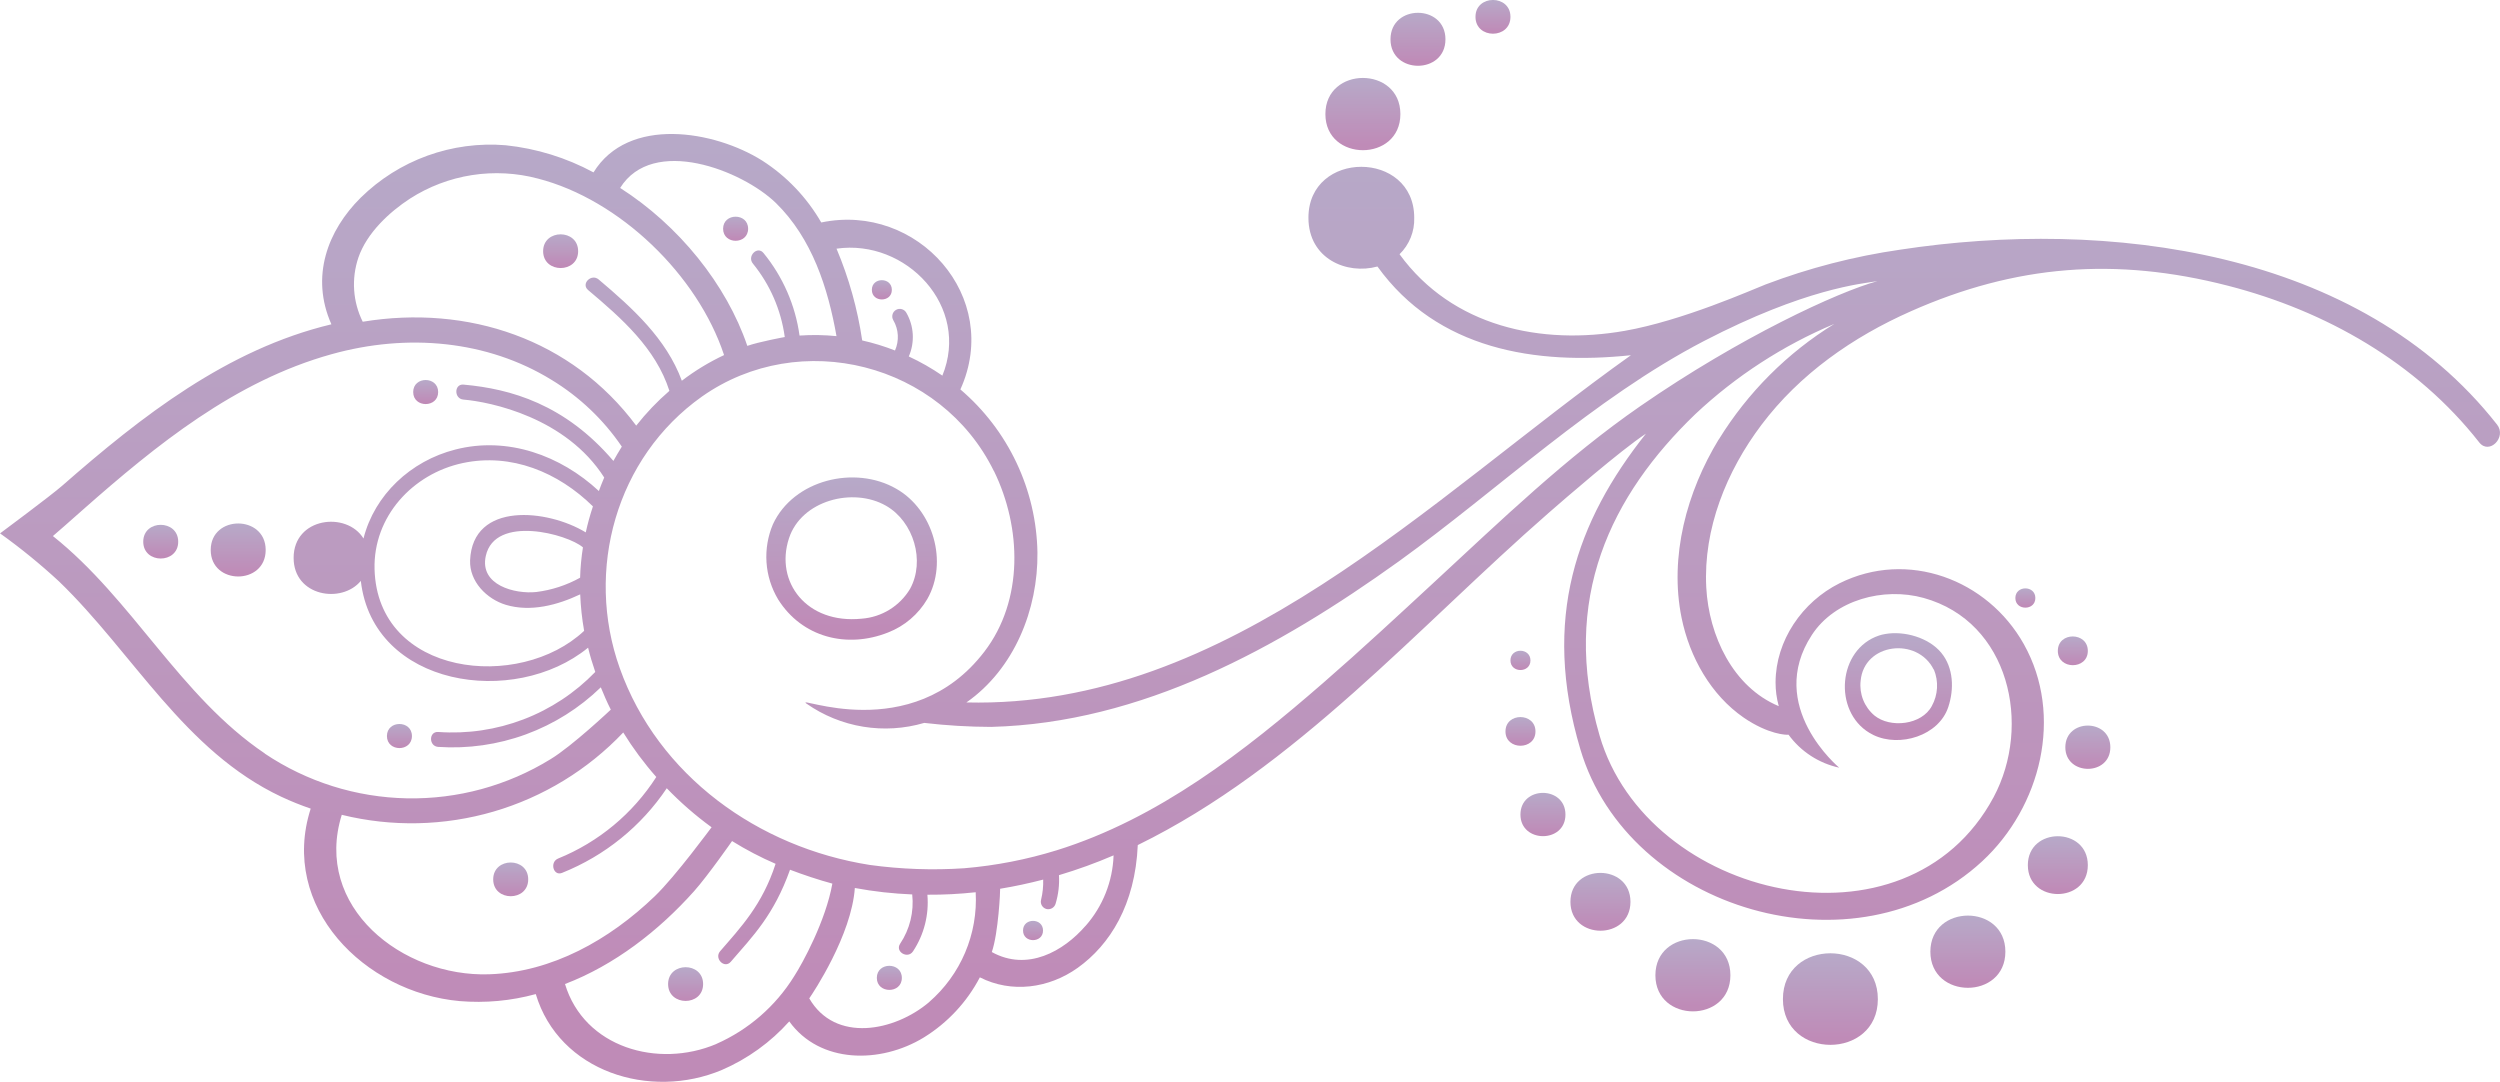 <svg width="261" height="113" viewBox="0 0 261 113" fill="none" xmlns="http://www.w3.org/2000/svg">
<g opacity="0.48" clip-path="url(#clip0_745_20762)">
<path d="M196.792 66.194C196.582 66.229 196.375 66.281 196.173 66.348C191.854 67.782 191.369 74.231 195.174 76.512C195.311 76.596 195.453 76.673 195.598 76.741C198.32 78.051 202.414 76.821 203.403 73.808C204.017 71.946 203.962 69.715 202.664 68.146C201.366 66.577 198.829 65.83 196.792 66.194ZM201.9 69.904C202.15 70.513 202.261 71.171 202.224 71.828C202.187 72.485 202.003 73.126 201.685 73.704C200.627 75.696 197.341 76.049 195.693 74.7C195.173 74.262 194.768 73.703 194.517 73.073C194.265 72.442 194.173 71.759 194.25 71.084C194.59 67.135 200.167 66.458 201.88 69.904L201.9 69.904Z" fill="url(#paint0_linear_745_20762)"/>
<path d="M138.371 11.912C138.371 16.932 146.2 16.942 146.2 11.912C146.2 6.882 138.371 6.877 138.371 11.912Z" fill="url(#paint1_linear_745_20762)"/>
<path d="M145.168 4.104C145.168 7.784 150.905 7.794 150.905 4.104C150.905 0.414 145.168 0.414 145.168 4.104Z" fill="url(#paint2_linear_745_20762)"/>
<path d="M154.041 1.758C154.041 4.104 157.691 4.109 157.691 1.758C157.691 -0.593 154.041 -0.588 154.041 1.758Z" fill="url(#paint3_linear_745_20762)"/>
<path d="M22 57.419C22 61.105 27.737 61.109 27.737 57.419C27.737 53.729 22 53.729 22 57.419Z" fill="url(#paint4_linear_745_20762)"/>
<path d="M14.955 56.553C14.955 58.894 18.605 58.899 18.605 56.553C18.605 54.208 14.955 54.203 14.955 56.553Z" fill="url(#paint5_linear_745_20762)"/>
<path d="M56.703 26.225C56.703 28.57 60.358 28.57 60.358 26.225C60.358 23.879 56.703 23.874 56.703 26.225Z" fill="url(#paint6_linear_745_20762)"/>
<path d="M51.49 91.805C51.49 94.151 55.145 94.156 55.145 91.805C55.145 89.455 51.49 89.46 51.49 91.805Z" fill="url(#paint7_linear_745_20762)"/>
<path d="M69.75 102.736C69.75 105.082 73.405 105.087 73.405 102.736C73.405 100.386 69.75 100.39 69.75 102.736Z" fill="url(#paint8_linear_745_20762)"/>
<path d="M186.137 104.306C186.137 110.67 196.048 110.68 196.048 104.306C196.048 97.931 186.137 97.926 186.137 104.306Z" fill="url(#paint9_linear_745_20762)"/>
<path d="M172.824 101.815C172.824 106.84 180.654 106.85 180.654 101.815C180.654 96.78 172.824 96.795 172.824 101.815Z" fill="url(#paint10_linear_745_20762)"/>
<path d="M201.531 99.355C201.531 104.38 209.361 104.39 209.361 99.355C209.361 94.32 201.531 94.345 201.531 99.355Z" fill="url(#paint11_linear_745_20762)"/>
<path d="M163.953 94.151C163.953 98.17 170.22 98.175 170.22 94.151C170.22 90.127 163.953 90.122 163.953 94.151Z" fill="url(#paint12_linear_745_20762)"/>
<path d="M79.578 16.767C74.584 13.625 65.597 12.091 61.962 17.997C59.12 16.463 56.003 15.5 52.789 15.164C50.02 14.935 47.233 15.306 44.621 16.252C42.009 17.197 39.632 18.695 37.655 20.642C34.209 24.063 32.382 28.873 34.599 33.858C23.729 36.458 14.796 43.44 6.497 50.706C5.299 51.756 0.006 55.685 0.006 55.685C2.168 57.23 4.229 58.91 6.177 60.715C13.947 68.225 19.24 78.414 29.376 83.185C30.373 83.652 31.395 84.064 32.437 84.42C29.136 94.693 38.054 103.628 47.991 104.514C50.661 104.738 53.351 104.49 55.935 103.782C58.371 111.904 67.879 114.862 75.373 111.7C78.056 110.541 80.454 108.812 82.399 106.635C85.585 111.063 91.921 111.078 96.445 108.314C98.926 106.783 100.948 104.614 102.297 102.034C105.602 103.717 109.507 103.189 112.518 101.038C115.863 98.647 118.51 94.469 118.784 88.225C135.302 80.137 148.01 65.481 161.676 53.549C163.324 52.11 169.216 46.995 171.837 45.272C164.587 54.401 160.922 64.585 164.996 78.245C169.99 95.057 193.812 102.059 206.939 89.918C213.061 84.255 215.473 74.719 211.288 67.249C207.494 60.481 199.145 57.354 192.045 60.895C188.16 62.832 185.379 66.871 185.369 71.233C185.365 72.074 185.478 72.912 185.703 73.723C180.92 71.731 178.398 66.362 178.134 61.323C177.814 55.202 180.251 49.192 183.891 44.361C187.885 39.053 193.423 35.188 199.465 32.509C210.42 27.643 220.89 26.817 232.599 29.83C242.811 32.459 252.278 37.828 258.834 46.189C259.877 47.518 261.725 45.651 260.696 44.331C246.336 26.03 219.982 22.768 198.351 26.07C193.56 26.764 188.86 27.98 184.335 29.695C182.927 30.243 175.652 33.485 169.615 34.541C160.912 36.065 151.64 34.132 146.112 26.543C146.619 26.049 147.016 25.455 147.28 24.799C147.544 24.143 147.668 23.439 147.645 22.733C147.645 15.647 136.6 15.637 136.6 22.733C136.6 27.011 140.595 28.709 143.805 27.823C150.067 36.518 160.333 38.131 170.269 37.085C149.253 52.025 128.266 73.997 100.894 73.335C105.887 69.849 108.383 63.624 108.309 57.672C108.252 54.43 107.506 51.236 106.119 48.303C104.732 45.369 102.737 42.763 100.264 40.656C104.644 30.99 95.771 21.12 85.739 23.226C84.233 20.613 82.12 18.398 79.578 16.767ZM37.869 33.59C37.356 32.558 37.052 31.435 36.974 30.286C36.896 29.136 37.046 27.983 37.415 26.892C38.299 24.312 40.666 22.126 42.803 20.736C44.762 19.478 46.963 18.642 49.264 18.282C51.566 17.922 53.918 18.046 56.169 18.645C64.713 20.851 72.837 28.724 75.593 37.071C74.031 37.803 72.553 38.702 71.184 39.75C69.561 35.352 66.041 32.17 62.501 29.177C61.737 28.53 60.628 29.625 61.397 30.278C64.893 33.226 68.458 36.353 69.886 40.805C68.618 41.904 67.458 43.119 66.421 44.436C59.685 35.397 48.844 31.782 37.869 33.59ZM27.648 78.663C18.785 72.687 13.847 62.588 5.523 55.964C5.598 55.92 7.675 54.082 8.644 53.225C16.354 46.423 24.552 39.78 34.609 36.981C42.558 34.76 50.892 35.547 57.578 39.655C60.496 41.429 62.999 43.806 64.918 46.627C64.608 47.125 64.318 47.623 64.039 48.121C58.991 42.205 53.313 40.591 48.39 40.153C47.391 40.068 47.391 41.647 48.39 41.717C51.246 41.961 59.09 43.594 63.08 49.854C62.905 50.237 62.681 50.85 62.521 51.263C58.526 47.548 52.994 45.531 47.541 46.931C42.863 48.121 39.098 51.672 37.949 56.218C36.182 53.345 30.654 54.012 30.654 58.24C30.654 62.264 35.672 63.066 37.67 60.645C38.938 71.711 53.693 73.917 61.397 67.618C61.602 68.479 61.862 69.321 62.146 70.152C60.041 72.332 57.48 74.022 54.647 75.105C51.813 76.188 48.775 76.636 45.749 76.417C44.75 76.352 44.75 77.911 45.749 77.976C48.858 78.186 51.976 77.741 54.901 76.67C57.827 75.598 60.492 73.924 62.725 71.756C63.045 72.548 63.385 73.329 63.769 74.086C63.724 74.126 59.72 77.901 57.483 79.256C52.98 82.029 47.771 83.449 42.48 83.346C37.189 83.244 32.04 81.623 27.648 78.678L27.648 78.663ZM49.079 58.489C48.989 60.695 50.802 62.538 52.814 63.145C55.386 63.917 58.192 63.18 60.574 62.05C60.624 63.328 60.761 64.6 60.983 65.86C54.227 72.209 39.407 70.615 39.103 59.42C38.958 53.943 43.072 49.461 48.305 48.345C53.383 47.26 58.292 49.311 61.902 52.867C61.605 53.758 61.355 54.664 61.153 55.581C57.183 53.161 49.339 52.324 49.079 58.489ZM60.858 57.15C60.693 58.196 60.594 59.253 60.563 60.312C59.147 61.1 57.59 61.608 55.98 61.806C53.783 62.04 50.038 61.104 50.717 58.036C51.681 53.703 59.27 55.76 60.858 57.145L60.858 57.15ZM35.682 85.067C40.905 86.354 46.376 86.236 51.538 84.726C56.701 83.216 61.369 80.368 65.067 76.472C66.083 78.116 67.237 79.67 68.518 81.118C66.067 84.943 62.487 87.917 58.272 89.629C57.353 90.002 57.772 91.511 58.691 91.123C63.14 89.344 66.946 86.267 69.611 82.293C71.048 83.786 72.613 85.149 74.29 86.367C74.22 86.437 70.57 91.437 68.363 93.563C63.619 98.125 57.627 101.496 51.071 101.715C42.004 102.029 32.681 94.674 35.682 85.062L35.682 85.067ZM74.774 108.996C68.692 111.566 60.988 109.369 58.986 102.731C64.129 100.769 68.757 97.193 72.467 93.035C73.915 91.402 76.402 87.846 76.427 87.806C77.88 88.71 79.399 89.504 80.971 90.182C79.593 94.459 77.311 96.845 75.184 99.305C74.529 100.062 75.633 101.172 76.292 100.41C78.604 97.731 80.786 95.545 82.479 90.799C83.772 91.297 85.579 91.9 86.898 92.248C86.204 96.143 83.787 100.57 82.903 101.934C80.969 105.05 78.135 107.51 74.774 108.991L74.774 108.996ZM96.999 104.623C93.414 107.671 87.197 108.921 84.486 104.23C84.88 103.672 88.905 97.627 89.245 92.706C91.223 93.074 93.225 93.298 95.236 93.379C95.433 95.19 94.986 97.012 93.973 98.528C93.419 99.37 94.777 100.156 95.321 99.315C96.474 97.571 97.002 95.49 96.819 93.409C98.504 93.419 100.188 93.333 101.862 93.15C101.981 95.305 101.605 97.458 100.762 99.445C99.919 101.433 98.632 103.202 96.999 104.618L96.999 104.623ZM113.332 96.656C111.025 99.32 107.26 101.451 103.545 99.394C104.234 97.403 104.439 92.891 104.414 92.786C105.912 92.542 107.41 92.218 108.908 91.83C108.929 92.54 108.855 93.251 108.688 93.942C108.636 94.141 108.664 94.353 108.767 94.531C108.87 94.71 109.038 94.842 109.237 94.898C109.437 94.949 109.649 94.921 109.829 94.82C110.008 94.719 110.142 94.552 110.201 94.355C110.495 93.388 110.615 92.376 110.555 91.367C112.495 90.79 114.399 90.1 116.258 89.3C116.166 92.019 115.132 94.622 113.332 96.665L113.332 96.656ZM179.442 45.86C176.101 51.338 174.259 58.106 175.557 64.5C176.401 68.638 178.638 72.573 182.048 74.923C184.63 76.691 186.542 76.746 186.722 76.701C188.003 78.458 189.887 79.684 192.015 80.147C192.015 80.147 184.285 73.743 189.159 66.288C191.555 62.618 196.648 61.268 200.823 62.423C209.81 64.913 212.137 75.735 208.138 83.215C199.045 100.196 171.982 93.867 167.004 76.816C162.829 62.513 168.222 51.677 176.99 43.236C181.227 39.257 186.142 36.066 191.505 33.814C186.595 36.842 182.464 40.974 179.442 45.88L179.442 45.86ZM103.765 49.167C106.661 55.083 106.88 62.672 102.766 68.036C95.141 77.996 82.853 72.473 84.191 73.454C85.957 74.692 87.98 75.517 90.109 75.866C92.239 76.216 94.42 76.08 96.49 75.471C98.81 75.742 101.144 75.882 103.48 75.889C119.169 75.481 133.404 67.682 146.052 58.594C156.418 51.124 166.355 41.602 177.909 35.596C188.465 30.119 194.347 29.62 195.999 29.352C191.89 30.477 181.679 35.183 171.243 42.404C163.518 47.752 156.728 54.306 149.842 60.675C145.987 64.241 142.143 67.817 138.178 71.263C129.914 78.449 120.936 85.466 110.326 88.767C107.186 89.739 103.95 90.369 100.674 90.645C97.384 90.865 94.079 90.75 90.812 90.301C79.198 88.478 68.707 81.013 64.698 69.744C61.068 59.54 64.293 47.772 73.281 41.403C83.542 34.172 98.237 37.912 103.765 49.187L103.765 49.167ZM98.372 39.207C97.265 38.447 96.096 37.781 94.877 37.215C95.196 36.484 95.338 35.688 95.292 34.893C95.246 34.097 95.013 33.323 94.612 32.633C94.507 32.454 94.335 32.325 94.133 32.272C93.932 32.22 93.718 32.249 93.539 32.355C93.359 32.459 93.229 32.631 93.177 32.832C93.124 33.033 93.154 33.246 93.259 33.425C93.538 33.901 93.7 34.437 93.731 34.987C93.762 35.538 93.662 36.088 93.439 36.592C92.326 36.154 91.181 35.803 90.013 35.542C89.527 32.248 88.626 29.029 87.332 25.96C94.597 24.919 101.348 32.011 98.372 39.242L98.372 39.207ZM87.337 35.093C86.053 34.964 84.76 34.944 83.472 35.034C83.036 31.87 81.733 28.887 79.707 26.413C79.073 25.631 77.97 26.742 78.599 27.514C80.396 29.718 81.548 32.373 81.929 35.188C81.889 35.188 79.238 35.686 78.02 36.109C75.838 29.685 70.855 23.52 64.743 19.621C68.153 14.143 77.471 17.768 81.006 21.194C84.785 24.895 86.443 30.069 87.337 35.128L87.337 35.093Z" fill="url(#paint13_linear_745_20762)"/>
<path d="M211.707 90.322C211.707 94.341 217.969 94.346 217.969 90.322C217.969 86.298 211.707 86.293 211.707 90.322Z" fill="url(#paint14_linear_745_20762)"/>
<path d="M215.621 78.016C215.621 81.004 220.32 81.034 220.32 78.016C220.32 74.998 215.621 74.993 215.621 78.016Z" fill="url(#paint15_linear_745_20762)"/>
<path d="M158.734 85.043C158.734 88.031 163.433 88.061 163.433 85.043C163.433 82.025 158.734 82.02 158.734 85.043Z" fill="url(#paint16_linear_745_20762)"/>
<path d="M214.838 67.952C214.838 69.944 217.969 69.944 217.969 67.952C217.969 65.96 214.838 65.925 214.838 67.952Z" fill="url(#paint17_linear_745_20762)"/>
<path d="M157.172 76.363C157.172 78.355 160.303 78.355 160.303 76.363C160.303 74.371 157.172 74.351 157.172 76.363Z" fill="url(#paint18_linear_745_20762)"/>
<path d="M157.691 68.947C157.691 70.287 159.779 70.287 159.779 68.947C159.779 67.608 157.691 67.598 157.691 68.947Z" fill="url(#paint19_linear_745_20762)"/>
<path d="M210.404 62.434C210.404 63.773 212.491 63.778 212.491 62.434C212.491 61.089 210.404 61.094 210.404 62.434Z" fill="url(#paint20_linear_745_20762)"/>
<path d="M80.695 54.73C80.16 55.988 79.931 57.353 80.024 58.716C80.118 60.079 80.532 61.4 81.234 62.573C83.731 66.557 88.439 67.733 92.719 66.029C94.436 65.36 95.877 64.132 96.808 62.544C99.015 58.684 97.422 53.216 93.577 51.03C89.243 48.53 82.847 50.089 80.695 54.73ZM92.514 52.808C95.385 54.461 96.613 58.555 95.01 61.478C94.481 62.362 93.745 63.106 92.867 63.648C91.988 64.19 90.992 64.513 89.962 64.59C84.205 65.173 80.875 60.751 82.368 56.204C83.656 52.235 89.069 50.826 92.514 52.808Z" fill="url(#paint21_linear_745_20762)"/>
<path d="M75.492 23.88C75.492 25.558 78.104 25.558 78.104 23.88C78.104 22.201 75.492 22.206 75.492 23.88Z" fill="url(#paint22_linear_745_20762)"/>
<path d="M91.541 102.089C91.541 103.763 94.153 103.768 94.153 102.089C94.153 100.411 91.541 100.411 91.541 102.089Z" fill="url(#paint23_linear_745_20762)"/>
<path d="M106.805 97.145C106.805 98.484 108.892 98.484 108.892 97.145C108.892 95.805 106.805 95.8 106.805 97.145Z" fill="url(#paint24_linear_745_20762)"/>
<path d="M91.022 30.258C91.022 31.598 93.109 31.598 93.109 30.258C93.109 28.918 91.022 28.913 91.022 30.258Z" fill="url(#paint25_linear_745_20762)"/>
<path d="M43.137 40.93C43.137 42.603 45.743 42.603 45.743 40.93C45.743 39.257 43.137 39.252 43.137 40.93Z" fill="url(#paint26_linear_745_20762)"/>
<path d="M40.395 76.841C40.395 78.519 43.006 78.519 43.006 76.841C43.006 75.163 40.395 75.168 40.395 76.841Z" fill="url(#paint27_linear_745_20762)"/>
</g>
<defs>
<linearGradient id="paint0_linear_745_20762" x1="198.201" y1="77.262" x2="198.201" y2="66.101" gradientUnits="userSpaceOnUse">
<stop offset="0.075" stop-color="#7A0C69"/>
<stop offset="1" stop-color="#684C8C"/>
</linearGradient>
<linearGradient id="paint1_linear_745_20762" x1="142.292" y1="15.681" x2="142.292" y2="8.136" gradientUnits="userSpaceOnUse">
<stop offset="0.075" stop-color="#7A0C69"/>
<stop offset="1" stop-color="#684C8C"/>
</linearGradient>
<linearGradient id="paint2_linear_745_20762" x1="148.041" y1="6.868" x2="148.041" y2="1.335" gradientUnits="userSpaceOnUse">
<stop offset="0.075" stop-color="#7A0C69"/>
<stop offset="1" stop-color="#684C8C"/>
</linearGradient>
<linearGradient id="paint3_linear_745_20762" x1="155.869" y1="3.519" x2="155.869" y2="-0.004" gradientUnits="userSpaceOnUse">
<stop offset="0.075" stop-color="#7A0C69"/>
<stop offset="1" stop-color="#684C8C"/>
</linearGradient>
<linearGradient id="paint4_linear_745_20762" x1="24.873" y1="60.185" x2="24.873" y2="54.651" gradientUnits="userSpaceOnUse">
<stop offset="0.075" stop-color="#7A0C69"/>
<stop offset="1" stop-color="#684C8C"/>
</linearGradient>
<linearGradient id="paint5_linear_745_20762" x1="16.783" y1="58.31" x2="16.783" y2="54.791" gradientUnits="userSpaceOnUse">
<stop offset="0.075" stop-color="#7A0C69"/>
<stop offset="1" stop-color="#684C8C"/>
</linearGradient>
<linearGradient id="paint6_linear_745_20762" x1="58.534" y1="27.984" x2="58.534" y2="24.463" gradientUnits="userSpaceOnUse">
<stop offset="0.075" stop-color="#7A0C69"/>
<stop offset="1" stop-color="#684C8C"/>
</linearGradient>
<linearGradient id="paint7_linear_745_20762" x1="53.321" y1="93.566" x2="53.321" y2="90.044" gradientUnits="userSpaceOnUse">
<stop offset="0.075" stop-color="#7A0C69"/>
<stop offset="1" stop-color="#684C8C"/>
</linearGradient>
<linearGradient id="paint8_linear_745_20762" x1="71.581" y1="104.497" x2="71.581" y2="100.974" gradientUnits="userSpaceOnUse">
<stop offset="0.075" stop-color="#7A0C69"/>
<stop offset="1" stop-color="#684C8C"/>
</linearGradient>
<linearGradient id="paint9_linear_745_20762" x1="191.101" y1="109.083" x2="191.101" y2="99.521" gradientUnits="userSpaceOnUse">
<stop offset="0.075" stop-color="#7A0C69"/>
<stop offset="1" stop-color="#684C8C"/>
</linearGradient>
<linearGradient id="paint10_linear_745_20762" x1="176.746" y1="105.587" x2="176.746" y2="98.043" gradientUnits="userSpaceOnUse">
<stop offset="0.075" stop-color="#7A0C69"/>
<stop offset="1" stop-color="#684C8C"/>
</linearGradient>
<linearGradient id="paint11_linear_745_20762" x1="205.453" y1="103.127" x2="205.453" y2="95.587" gradientUnits="userSpaceOnUse">
<stop offset="0.075" stop-color="#7A0C69"/>
<stop offset="1" stop-color="#684C8C"/>
</linearGradient>
<linearGradient id="paint12_linear_745_20762" x1="167.092" y1="97.167" x2="167.092" y2="91.13" gradientUnits="userSpaceOnUse">
<stop offset="0.075" stop-color="#7A0C69"/>
<stop offset="1" stop-color="#684C8C"/>
</linearGradient>
<linearGradient id="paint13_linear_745_20762" x1="130.723" y1="112.942" x2="130.723" y2="13.968" gradientUnits="userSpaceOnUse">
<stop offset="0.075" stop-color="#7A0C69"/>
<stop offset="1" stop-color="#684C8C"/>
</linearGradient>
<linearGradient id="paint14_linear_745_20762" x1="214.843" y1="93.338" x2="214.843" y2="87.301" gradientUnits="userSpaceOnUse">
<stop offset="0.075" stop-color="#7A0C69"/>
<stop offset="1" stop-color="#684C8C"/>
</linearGradient>
<linearGradient id="paint15_linear_745_20762" x1="217.974" y1="80.268" x2="217.974" y2="75.75" gradientUnits="userSpaceOnUse">
<stop offset="0.075" stop-color="#7A0C69"/>
<stop offset="1" stop-color="#684C8C"/>
</linearGradient>
<linearGradient id="paint16_linear_745_20762" x1="161.088" y1="87.295" x2="161.088" y2="82.776" gradientUnits="userSpaceOnUse">
<stop offset="0.075" stop-color="#7A0C69"/>
<stop offset="1" stop-color="#684C8C"/>
</linearGradient>
<linearGradient id="paint17_linear_745_20762" x1="216.406" y1="69.446" x2="216.406" y2="66.444" gradientUnits="userSpaceOnUse">
<stop offset="0.075" stop-color="#7A0C69"/>
<stop offset="1" stop-color="#684C8C"/>
</linearGradient>
<linearGradient id="paint18_linear_745_20762" x1="158.74" y1="77.857" x2="158.74" y2="74.861" gradientUnits="userSpaceOnUse">
<stop offset="0.075" stop-color="#7A0C69"/>
<stop offset="1" stop-color="#684C8C"/>
</linearGradient>
<linearGradient id="paint19_linear_745_20762" x1="158.737" y1="69.952" x2="158.737" y2="67.939" gradientUnits="userSpaceOnUse">
<stop offset="0.075" stop-color="#7A0C69"/>
<stop offset="1" stop-color="#684C8C"/>
</linearGradient>
<linearGradient id="paint20_linear_745_20762" x1="211.45" y1="63.44" x2="211.45" y2="61.427" gradientUnits="userSpaceOnUse">
<stop offset="0.075" stop-color="#7A0C69"/>
<stop offset="1" stop-color="#684C8C"/>
</linearGradient>
<linearGradient id="paint21_linear_745_20762" x1="88.923" y1="66.787" x2="88.923" y2="49.841" gradientUnits="userSpaceOnUse">
<stop offset="0.075" stop-color="#7A0C69"/>
<stop offset="1" stop-color="#684C8C"/>
</linearGradient>
<linearGradient id="paint22_linear_745_20762" x1="76.8" y1="25.138" x2="76.8" y2="22.622" gradientUnits="userSpaceOnUse">
<stop offset="0.075" stop-color="#7A0C69"/>
<stop offset="1" stop-color="#684C8C"/>
</linearGradient>
<linearGradient id="paint23_linear_745_20762" x1="92.849" y1="103.346" x2="92.849" y2="100.83" gradientUnits="userSpaceOnUse">
<stop offset="0.075" stop-color="#7A0C69"/>
<stop offset="1" stop-color="#684C8C"/>
</linearGradient>
<linearGradient id="paint24_linear_745_20762" x1="107.85" y1="98.149" x2="107.85" y2="96.138" gradientUnits="userSpaceOnUse">
<stop offset="0.075" stop-color="#7A0C69"/>
<stop offset="1" stop-color="#684C8C"/>
</linearGradient>
<linearGradient id="paint25_linear_745_20762" x1="92.067" y1="31.263" x2="92.067" y2="29.251" gradientUnits="userSpaceOnUse">
<stop offset="0.075" stop-color="#7A0C69"/>
<stop offset="1" stop-color="#684C8C"/>
</linearGradient>
<linearGradient id="paint26_linear_745_20762" x1="44.442" y1="42.185" x2="44.442" y2="39.673" gradientUnits="userSpaceOnUse">
<stop offset="0.075" stop-color="#7A0C69"/>
<stop offset="1" stop-color="#684C8C"/>
</linearGradient>
<linearGradient id="paint27_linear_745_20762" x1="41.703" y1="78.1" x2="41.703" y2="75.584" gradientUnits="userSpaceOnUse">
<stop offset="0.075" stop-color="#7A0C69"/>
<stop offset="1" stop-color="#684C8C"/>
</linearGradient>
<clipPath id="clip0_745_20762">
<rect width="113" height="261" fill="white" transform="translate(0 113) rotate(-90)"/>
</clipPath>
</defs>
</svg>
